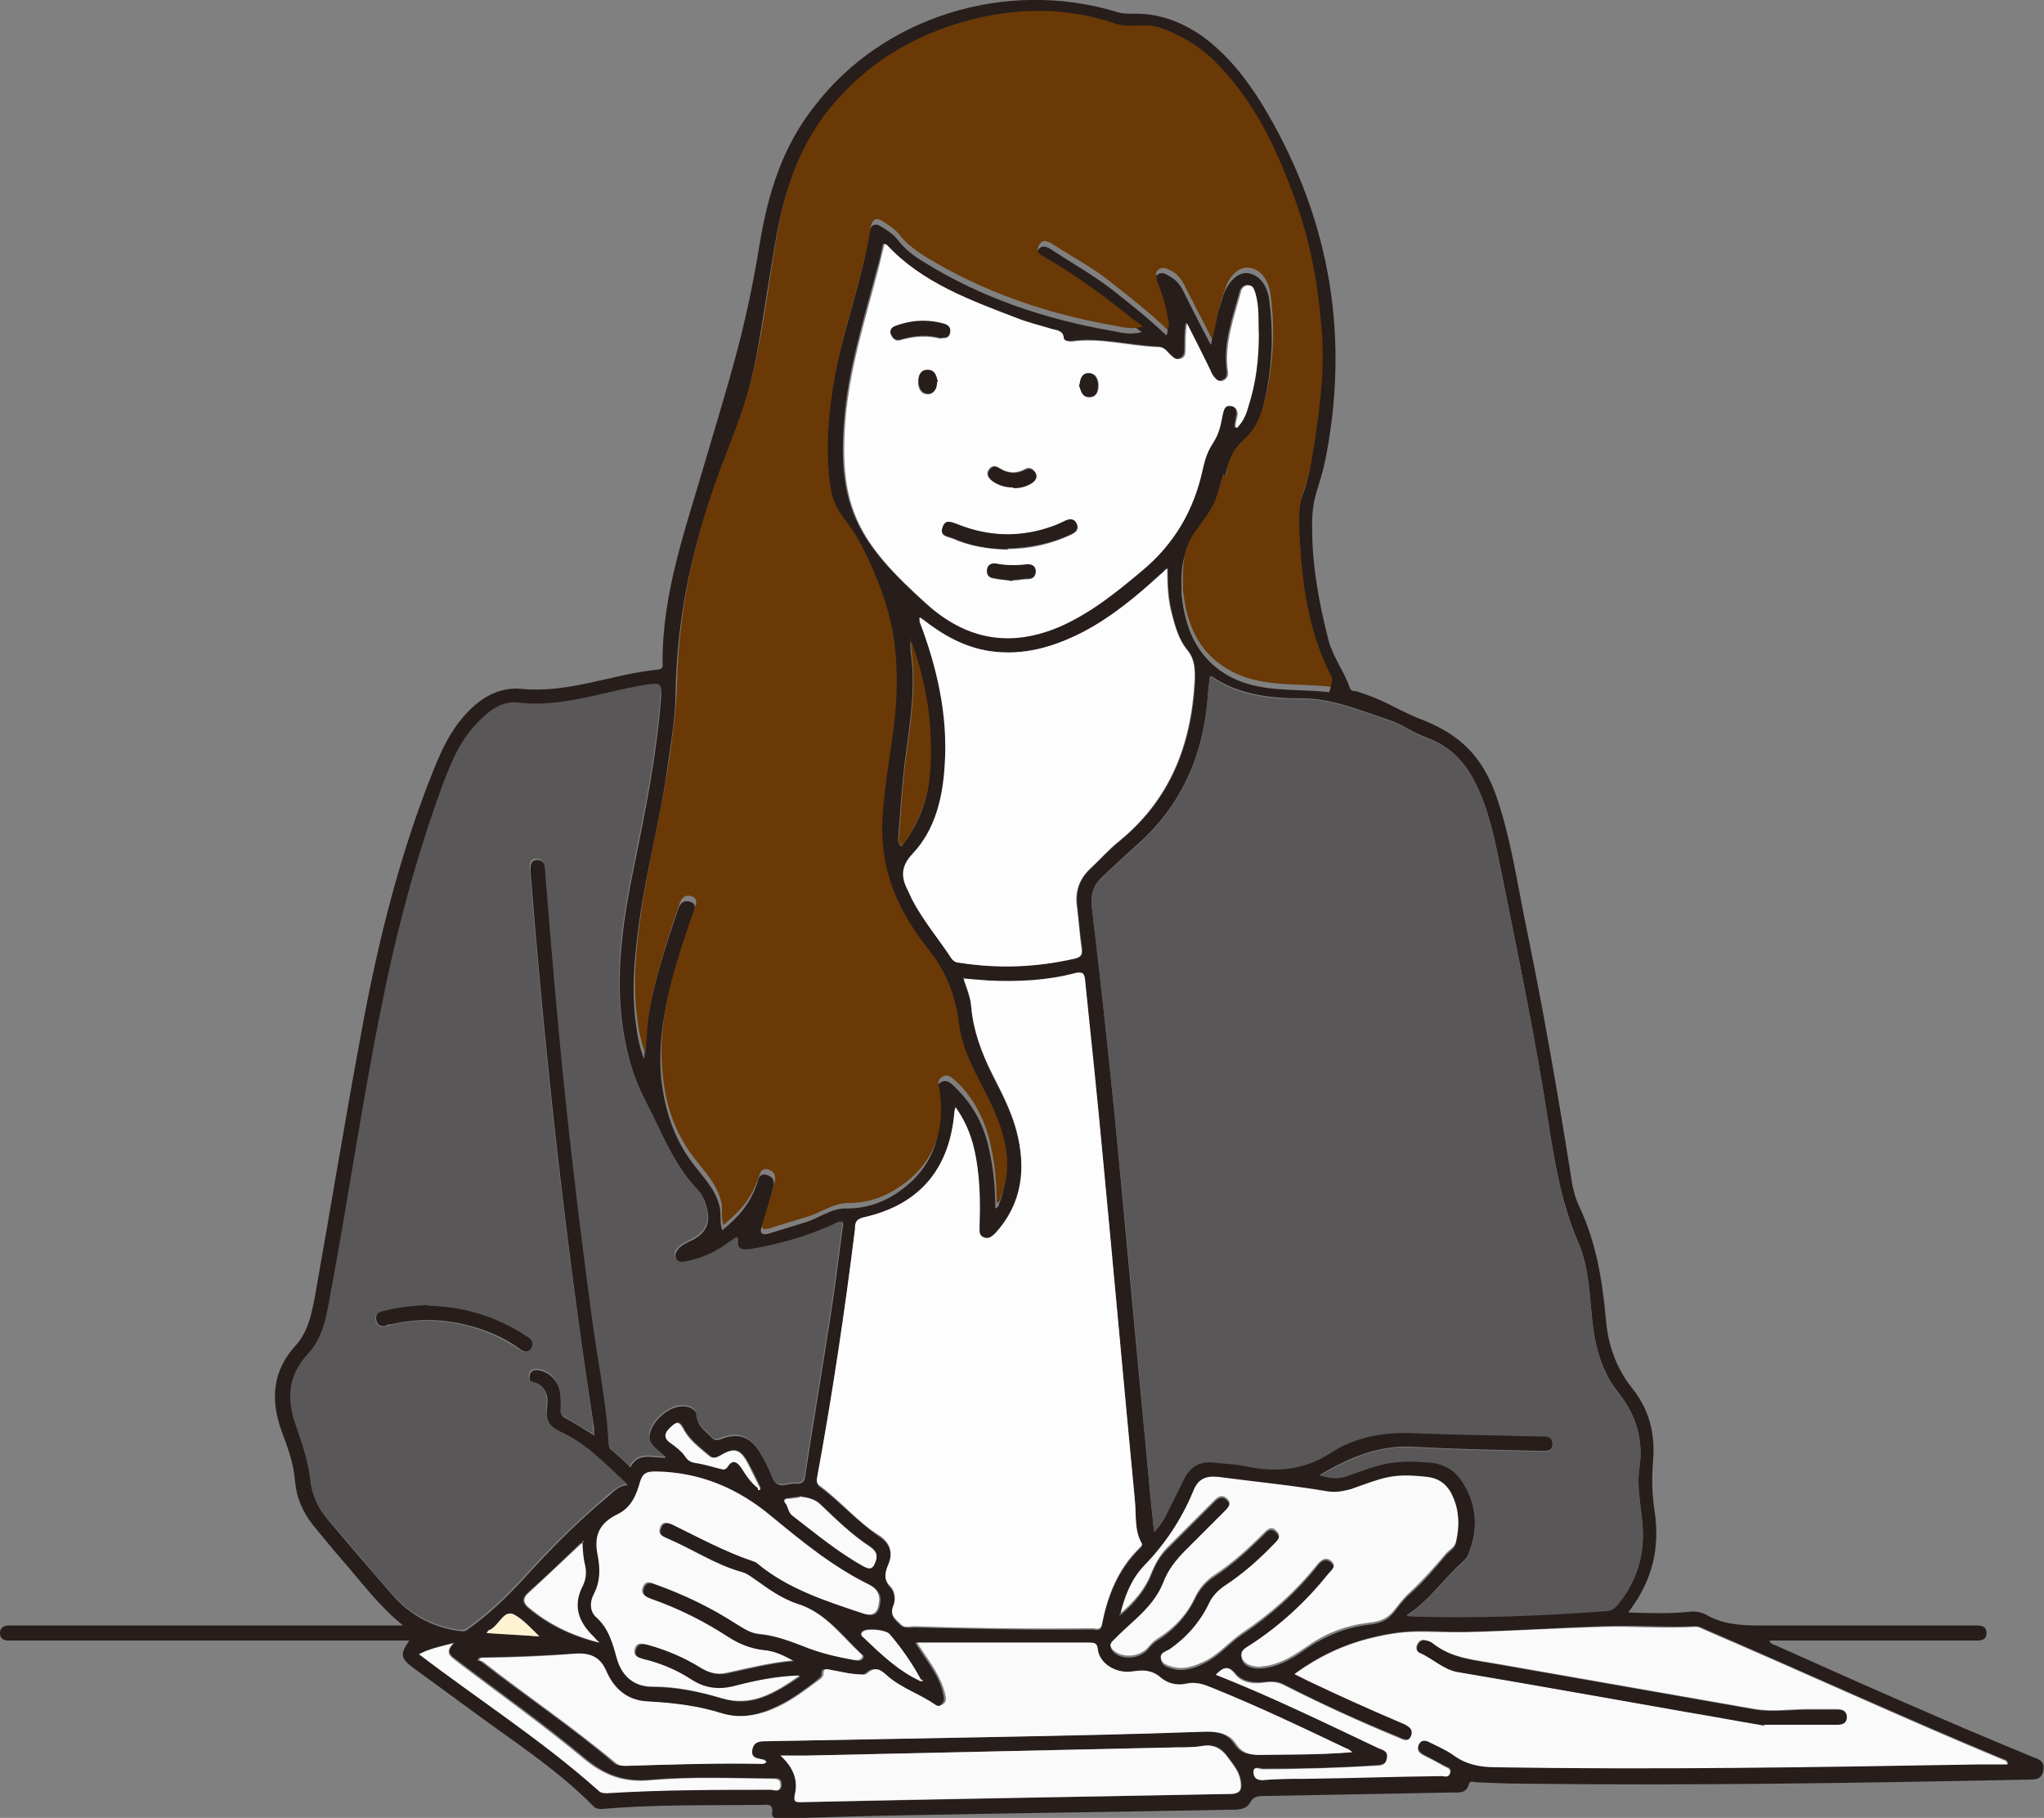 <?xml version="1.0" encoding="UTF-8"?>
<svg id="_レイヤー_2" data-name="レイヤー 2" xmlns="http://www.w3.org/2000/svg" viewBox="0 0 29.86 26.55">
  <rect x="0" y="0" width="29.86" height="26.55" fill="#808080" stroke="none"/>
  <defs>
    <style>
      .cls-1 {
        fill: #fdf3d3;
      }

      .cls-1, .cls-2, .cls-3, .cls-4, .cls-5, .cls-6 {
        stroke-width: 0px;
      }

      .cls-2 {
        fill: #fdfdfd;
      }

      .cls-3 {
        fill: #595757;
      }

      .cls-4 {
        fill: #fafafa;
      }

      .cls-5 {
        fill: #271d1b;
      }

      .cls-6 {
        fill: #6a3906;
      }
    </style>
  </defs>
  <g id="_レイヤー_1-2" data-name="レイヤー 1">
    <g>
      <path class="cls-5" d="M23.79,23.55c.32.01.6.02.88-.01.09-.01.17,0,.25.04.24.14.5.16.77.16,1.02,0,2.04,0,3.07,0,.04,0,.07,0,.11,0,.08,0,.15.01.15.11,0,.09-.06.11-.14.11-.04,0-.09,0-.13,0-.96,0-1.93,0-2.9,0,.01.05.06.06.09.07,1.25.56,2.51,1.12,3.78,1.64.09.03.15.07.13.19-.02.11-.09.13-.18.13-2.48.05-4.95.09-7.43.06-.22,0-.44-.01-.66-.02-.04,0-.1-.03-.12.02-.04.17-.18.12-.29.13-1.02.02-1.67.03-2.69.05-.09,0-.17,0-.22.1-.05.09-.15.1-.25.1-1.57.03-3.14.05-4.7.08-.63.01-1.26.03-1.89.05-.07,0-.15,0-.14-.08.02-.15-.08-.12-.15-.12-.78.01-1.55-.01-2.33.06-.04,0-.09,0-.12-.03-.56-.57-1.23-.99-1.86-1.46-.26-.19-.52-.38-.78-.57-.19-.14-.2-.2-.06-.4-.06,0-.12,0-.18,0-1.85,0-3.69,0-5.54,0-.04,0-.09,0-.13,0-.08,0-.13-.03-.13-.11,0-.08.06-.11.13-.11.03,0,.06,0,.1,0,1.82,0,3.64,0,5.46,0,.05,0,.1,0,.2,0-.35-.28-.59-.61-.86-.92-.16-.18-.31-.37-.46-.55-.15-.19-.24-.4-.26-.64-.02-.26-.11-.5-.2-.74-.16-.45-.13-.87.21-1.24.18-.2.23-.45.28-.71.23-1.29.44-2.58.68-3.87.24-1.31.56-2.6,1.06-3.84.11-.27.23-.53.42-.75.22-.26.5-.45.85-.42.69.07,1.32-.21,1.99-.28.06,0,.09-.03.08-.09-.01-1.01.33-1.95.61-2.91.37-1.26.6-1.94.81-3.23.12-.72.33-1.41.8-2C12.9.24,14.7-.31,16.3.17c.08.03.16.03.25.03.38-.01.72.12,1.03.34.35.26.62.6.85.97.96,1.58,1.29,3.28.95,5.11-.11.59-.23.58-.21,1.19.01.53.11,1.04.24,1.55.07.25.23.45.31.69.02.05.07.04.11.05.43.14.51.23.89.39.62.23.94.57,1.14,1.14.2.58.29,1.18.41,1.78.26,1.25.48,2.51.68,3.77.02.16.06.32.13.46.24.52.33,1.07.38,1.63.03.37.15.71.38,1,.25.31.34.66.31,1.05-.02.24-.02.49.02.74.08.53-.02,1.01-.37,1.47ZM13.44,24.55s.03.01.03,0c.01-.02,0-.02-.02-.02-.13-.24-.29-.46-.46-.67-.05-.06-.32-.09-.39-.04-.05.04-.01.06.01.09.25.24.5.48.82.63ZM11.08,21.74s.02.03.03.02c0,0,0-.02,0-.04-.06-.12-.11-.24-.18-.36-.11-.2-.2-.23-.4-.11-.06.04-.11.06-.17,0-.14-.12-.29-.23-.37-.39-.07-.13-.11-.09-.18-.03-.09.08-.12.15,0,.24.07.05.15.11.2.18.05.07.1.09.18.11.11.02.22.05.33.08.04.01.08.04.12-.03.07-.1.14-.07.2.02.08.11.14.22.25.3ZM13.47,9.04s-.03-.03-.03-.02c-.02.02,0,.03,0,.05.26.68.42,1.38.37,2.11-.03.47-.14.93-.47,1.29-.17.19-.17.34-.07.53.02.04.04.09.06.13.16.31.39.57.58.87.03.04.06.05.11.06.57.09,1.13.06,1.69-.06.08-.02.11-.05.1-.14-.03-.21-.05-.41-.07-.62-.03-.22.03-.4.19-.55.14-.13.27-.28.42-.4.75-.61,1.06-1.41,1.11-2.35,0-.18,0-.32-.12-.46-.11-.14-.17-.32-.21-.5-.06-.22-.07-.44-.07-.68-.05.05-.08.07-.1.09-.35.32-.71.62-1.13.84-.43.22-.87.35-1.36.28-.38-.05-.69-.24-.99-.47ZM17.69,9.88s-.02.01-.02.02c-.01.11-.02.21-.03.32-.07.83-.39,1.55-1.02,2.11-.18.16-.35.32-.52.48-.13.12-.17.26-.15.43.12,1,.23,2.01.33,3.01.17,1.77.33,3.55.5,5.32.02.26.05.52.08.8.11-.11.17-.22.22-.34.08-.15.15-.31.23-.46.08-.16.22-.25.41-.22.15.02.3.02.45.05.45.1.86.07,1.27-.19.34-.22.73-.31,1.15-.29.76.03,1.15.03,1.91.05.09,0,.19,0,.18.12,0,.12-.11.1-.18.1-.74-.02-1.11-.02-1.85-.06-.51-.03-.94.16-1.37.41.14.04.26.06.4.01.5-.18.66-.23,1.18-.2.21.01.38.1.5.28.22.34.24.7.09,1.07-.01.03-.04.07-.06.09-.29.25-.5.58-.84.8.05,0,.06.01.08.01.95.03,1.9-.02,2.85-.08.07,0,.12-.05.16-.1.29-.35.4-.76.35-1.21-.03-.26-.08-.52-.04-.78.06-.41-.05-.76-.3-1.08-.25-.31-.35-.68-.39-1.07-.04-.39-.05-.79-.21-1.15-.23-.54-.33-1.1-.42-1.67-.19-1.25-.45-2.49-.7-3.74-.09-.43-.17-.87-.37-1.27-.15-.31-.36-.54-.7-.67-.32-.12-.29-.17-.61-.28-.4-.13-.79-.3-1.22-.3-.47,0-.94-.05-1.34-.33ZM19.44,10.03s0-.05,0-.05c-.36-.69-.46-1.45-.48-2.21-.02-.53.09-.44.18-.96.11-.62.2-1.25.15-1.89-.05-.63-.15-1.25-.36-1.84-.28-.8-.63-1.56-1.26-2.16-.22-.21-.46-.35-.75-.44-.22-.07-.44.01-.66-.06-.62-.22-1.26-.23-1.89-.1-.89.18-1.65.61-2.25,1.32-.43.51-.65,1.12-.77,1.77-.11.6-.19,1.2-.3,1.79-.19.98-.44,1.34-.74,2.29-.27.85-.42,1.7-.44,2.59,0,.36-.06.71-.11,1.06-.1.78-.31,1.53-.42,2.31-.07.5-.12,1.01-.05,1.51.02.16.05.33.12.51.02-.21.02-.39.05-.57.09-.56.27-1.1.45-1.63.03-.08.08-.13.17-.1.1.03.07.1.05.17-.06.19-.13.37-.19.56-.19.61-.34,1.22-.28,1.86.05.43.17.83.43,1.19.15.21.35.39.42.66.03.12,0,.24.04.36.28-.23.41-.41.51-.68.02-.07.03-.16.14-.13.11.03.12.11.09.21-.05.18-.1.36-.16.54-.04.1,0,.13.09.11.17-.05.35-.11.52-.16.22-.06.4-.22.63-.21.27,0,.52-.08.74-.23.52-.35.69-.86.59-1.46-.01-.07-.01-.12.04-.15.06-.04.11-.02.16.02.28.25.46.56.54.92.07.29.1.59.1.9.05-.02.05-.05.06-.08.2-.51.05-.97-.17-1.43-.17-.36-.39-.71-.44-1.11-.05-.41-.19-.77-.45-1.09-.43-.54-.7-1.15-.67-1.85.02-.47.11-.94.17-1.41.06-.42.06-.84,0-1.26-.07-.47-.23-.91-.45-1.33-.27-.53-.46-.49-.5-1.08-.04-.57.02-1.14.14-1.7.14-.64.37-1.26.47-1.91.02-.11.07-.16.19-.08.08.05.16.1.23.19.1.13.23.23.38.32.84.52,1.76.83,2.73,1,.13.02.26.07.45.02-.07-.05-.11-.08-.15-.11-.41-.33-.83-.64-1.28-.9-.07-.04-.15-.08-.09-.18.05-.09.13-.06.19-.02.29.19.59.36.87.57.28.22.56.44.82.69.03-.07.02-.13,0-.18-.04-.19-.09-.37-.16-.55-.02-.05-.03-.11.02-.15.05-.05.11-.03.16,0,.1.05.17.12.22.22.13.26.26.52.41.8.05-.25.09-.47.17-.69,0-.02.01-.04.02-.06.08-.2.22-.32.35-.3.16.02.28.17.31.38.06.44.05.87-.03,1.31-.06.3-.12.62-.37.83-.16.13-.22.29-.24.48-.01.09-.04-.06-.06.04-.1.4-.14.46-.39.8-.18.25-.2.49-.19.77,0,.03,0,.05,0,.08.05.48.21.9.65,1.17.47.28,1,.2,1.51.26ZM8.68,20.95c0-.06,0-.11-.01-.15-.22-1.42-.4-2.84-.56-4.26-.14-1.27-.26-2.54-.36-3.82,0-.08,0-.15.09-.16.1,0,.12.06.13.15.06.75.12,1.49.19,2.24.13,1.43.31,2.85.49,4.27.08.63.22,1.26.25,1.9,0,.03.02.05.04.06.09.08.18.16.27.25.12-.23.32-.13.52-.14-.07-.06-.12-.11-.17-.15-.05-.05-.08-.1-.07-.17.02-.2.27-.43.48-.43.1,0,.2.04.21.14.01.16.13.22.22.32.04.04.07.04.13.02.25-.1.43-.04.57.19.07.11.13.23.18.36.08.21.23.08.35.1.13.01.13-.08.14-.16.12-.78.25-1.55.37-2.33.07-.44.12-.88.18-1.32-.07,0-.12.03-.16.05-.38.16-.77.28-1.18.35-.14.02-.22,0-.2-.18-.07.05-.12.09-.18.12-.18.12-.37.19-.57.24-.06.01-.12.01-.15-.05-.03-.07,0-.11.04-.16.05-.05.11-.08.18-.11.22-.11.29-.26.22-.5-.02-.08-.06-.17-.12-.23-.36-.38-.54-.86-.77-1.31-.2-.38-.3-.79-.35-1.21-.08-.74.03-1.47.18-2.2.17-.83.34-1.67.4-2.52,0-.13,0-.16-.15-.14-.64.09-1.26.35-1.93.27-.24-.03-.44.14-.61.31-.24.25-.37.56-.49.88-.4,1.06-.68,2.15-.9,3.26-.28,1.38-.48,2.78-.74,4.17-.06.31-.1.64-.33.89-.28.3-.32.63-.19,1.01.09.27.19.54.22.82.02.21.1.39.23.55.31.37.63.74.95,1.11.26.3.58.48.98.54.05,0,.09.02.13-.02.3-.21.56-.46.81-.73.39-.43.8-.85,1.25-1.22.08-.07.15-.15.28-.16-.31-.29-.59-.59-.97-.76-.16-.07-.23-.17-.21-.35.02-.16.02-.33-.2-.38-.05-.01-.06-.07-.05-.12.02-.06.06-.07.11-.07.15.02.25.11.31.24.05.1.04.21.04.32,0,.04-.02.09.04.13.15.08.29.17.45.27ZM14.07,14.29c.05.15.11.29.12.44.03.34.15.65.3.96.14.27.28.54.36.84.15.55.09,1.06-.31,1.5-.04.05-.09.09-.17.06-.07-.03-.06-.09-.06-.15,0-.29,0-.58-.03-.87-.04-.31-.12-.6-.32-.88,0,.05-.01.08-.02.1-.08.82-.52,1.34-1.33,1.51-.11.02-.11.09-.12.17-.15,1.21-.33,2.42-.55,3.61,0,.05-.02.1.04.14.3.22.55.51.86.72.16.1.21.25.14.42-.05.12-.08.22.03.33.06.07.07.19.04.28-.06.14.04.2.11.27.06.05.13.03.2.03.87.02,1.73.04,2.6.03.05,0,.12.04.14-.07.08-.41.23-.79.53-1.09.02-.02.06-.05.05-.08-.11-.2-.08-.41-.1-.62-.16-1.68-.31-3.36-.47-5.03-.08-.86-.18-1.72-.26-2.59-.01-.1-.04-.12-.14-.09-.42.1-.84.13-1.27.11-.12,0-.24-.02-.37-.03ZM18.05,6.24c.1-.1.14-.21.17-.32.11-.34.15-.69.15-1.04,0-.2.01-.41-.05-.61-.01-.05-.03-.1-.09-.11-.06,0-.1.04-.12.09-.1.38-.25.76-.19,1.17,0,.05,0,.1-.05.12-.05.03-.09.02-.13-.02-.04-.04-.06-.08-.08-.13-.11-.23-.22-.45-.34-.68-.02.14-.02.26-.02.39,0,.06-.01.11-.07.13-.06.03-.1,0-.14-.05-.05-.05-.09-.12-.18-.12-.43-.02-.84-.14-1.27-.08-.05,0-.11,0-.12-.06-.01-.11-.09-.1-.16-.12-.16-.05-.33-.09-.49-.15-.7-.27-1.41-.52-1.94-1.09,0,0-.02,0-.03,0-.03.13-.05.25-.09.37-.19.73-.42,1.45-.48,2.21-.1,1.27.21,1.79,1.2,2.68.58.52,1.23.63,1.94.32.45-.19.82-.49,1.19-.81.46-.4.76-.88.89-1.48.1-.46.2-.32.29-.79.01-.07.02-.15.12-.14.1.02.12.09.09.18,0,.03-.01.07-.02.13ZM17.77,24.45c.81.33,1.59.71,2.37,1.07.06.03.15.05.13.15-.02.1-.09.1-.17.11-.55.04-1.1.05-1.65.05-.04,0-.13-.05-.13.05,0,.08.05.12.14.11.19-.01.38-.01.58-.02.8-.01,1.23-.03,2.03-.04.04,0,.1.03.12-.04.02-.07-.04-.08-.08-.1-.1-.05-.2-.11-.3-.16-.06-.03-.11-.07-.08-.15.04-.08.1-.08.17-.04.12.06.25.11.35.19.18.14.38.17.6.17,2.34.04,4.69,0,7.03-.04.15,0,.31,0,.46,0-.01-.04-.03-.06-.05-.06-1.47-.61-2.93-1.28-4.39-1.91-.04-.02-.08-.04-.12-.04-.45.02-.9-.02-1.35,0-.67.02-1.34.07-2,.08-.58.01-.79-.06-1.37.08-.42.1-.79.27-1.14.53.07.04.13.07.2.1.46.22.93.43,1.4.63.08.03.15.08.1.18-.04.09-.11.05-.18.02-.56-.23-1.12-.48-1.66-.76-.09-.05-.17-.06-.27-.05-.17.02-.35.01-.46-.12-.1-.12-.17-.09-.27,0ZM7,24.21s-.02.03-.03.04c.02,0,.04.01.06.02.64.5,1.32.95,1.94,1.48.05.04.11.04.16.04.65-.02,1.29-.05,1.94-.03.03,0,.07.02.1-.03-.02-.01-.03-.02-.04-.03-.07-.03-.19-.02-.17-.14.02-.13.12-.13.22-.13,1.08-.02,2.16-.04,3.24-.06,1.06-.02,2.12-.05,3.18-.08.19,0,.33.03.43.18.09.14.21.16.36.16.43,0,.87,0,1.34-.04-.05-.03-.06-.04-.08-.05-.65-.3-1.3-.62-1.97-.89-.12-.05-.23-.1-.37-.06-.13.03-.27,0-.37-.08-.13-.11-.25-.12-.41-.1-.25.04-.48-.11-.52-.31-.02-.1-.06-.11-.14-.11-.44,0-.88,0-1.32,0-.39,0-.78,0-1.18,0,.02.03.03.06.05.08.14.22.31.42.36.68.01.05.02.09-.02.13-.03.04-.08.05-.12.02-.22-.15-.49-.24-.7-.42-.09-.08-.18-.16-.3-.04-.03.03-.11.02-.17.01-.12-.01-.23-.04-.35-.06-.06-.01-.12-.04-.12.06,0,.04-.04.06-.07.09-.18.14-.37.28-.58.38-.27.13-.55.19-.84.1-.35-.11-.7-.15-1.06-.17-.3-.01-.5-.17-.62-.44-.08-.19-.22-.27-.43-.26-.48.03-.95.05-1.43.06ZM16.36,23.6c.22-.19.37-.37.46-.6.05-.14.12-.26.23-.37.23-.23.46-.46.69-.69.05-.05.11-.1.18-.03.08.07.03.13-.03.19-.19.19-.38.38-.57.57-.14.14-.26.29-.33.48-.08.2-.22.37-.38.51-.11.1-.23.21-.34.32-.07.07-.04.12.02.17.14.1.37.07.48-.06.04-.05.09-.1.14-.13.24-.15.43-.36.55-.61.06-.13.16-.24.28-.32.26-.17.49-.38.71-.6.06-.06.11-.13.2-.04.07.08.01.14-.04.19-.22.23-.46.44-.72.61-.1.07-.18.15-.23.26-.13.27-.33.5-.58.67-.05.03-.14.05-.12.13.02.08.09.1.16.12.16.05.32,0,.46-.07.22-.1.37-.29.56-.42.42-.28.79-.61,1.1-1,.05-.07.12-.13.2-.06.1.08,0,.14-.04.2-.32.41-.7.75-1.13,1.03-.06.04-.16.08-.13.18.03.1.12.13.22.14.05,0,.1,0,.14-.01.23-.04.42-.16.6-.29.27-.18.56-.3.89-.34.38-.04.34-.21.62-.46.19-.17.35-.36.51-.55.05-.06.13-.1.15-.18.05-.22.05-.44-.04-.64-.07-.17-.2-.28-.38-.3-.51-.06-.64,0-1.12.18-.12.04-.22.05-.34.03-.53-.09-1.06-.15-1.59-.21-.19-.02-.3.03-.37.21-.16.41-.41.77-.72,1.09-.18.19-.28.43-.35.73ZM11.58,24.25c-.13-.07-.25-.13-.4-.14-.19-.02-.36-.08-.52-.19-.36-.23-.73-.42-1.13-.56-.08-.03-.16-.06-.12-.17.04-.1.12-.06.19-.04.41.15.81.34,1.18.58.1.06.2.13.32.14.23.02.44.1.65.18.24.09.49.15.74.2.04,0,.09.02.12-.03.02-.03,0-.05-.03-.07-.28-.27-.52-.6-.92-.72-.21-.07-.4-.2-.58-.33-.07-.05-.14-.11-.22-.13-.39-.11-.73-.35-1.11-.5-.07-.03-.13-.06-.09-.15.03-.09.1-.08.17-.05.39.19.78.4,1.19.54.02,0,.05.03.07.04.45.36.99.54,1.53.72.15.05.22,0,.24-.16.02-.13-.05-.21-.15-.26-.53-.26-.98-.63-1.43-1-.49-.41-1.04-.64-1.68-.65-.13,0-.19.02-.23.15-.06.19-.13.37-.32.47-.27.14-.36.31-.3.6.04.2.04.39-.06.58-.06.11-.06.24.04.33.18.16.24.38.3.6.07.25.23.41.51.41.35,0,.69.07,1.02.17.43.13.77-.08,1.14-.33-.36,0-.67.08-.98.16-.22.05-.41.02-.6-.1-.22-.14-.45-.24-.7-.3-.07-.02-.16-.04-.13-.14.03-.11.11-.09.19-.07.28.07.54.18.78.34.11.07.23.1.37.07.32-.07.64-.15.97-.18ZM11.41,25.64c.19.19.25.37.21.57-.03.11,0,.11.1.11,2.09-.04,4.17-.08,6.26-.12.15,0,.17-.07.15-.19-.02-.14-.11-.24-.19-.35-.09-.13-.2-.19-.37-.16-.12.02-.25.02-.37.02-1.81.04-3.61.08-5.42.12-.1,0-.21,0-.36,0ZM6.14,24.15c.88.67,1.8,1.26,2.62,1.99.04.03.08.05.13.04.8-.05,1.59-.05,2.39-.05.05,0,.14.05.14-.07,0-.1-.07-.09-.13-.09-.59,0-1.18-.03-1.76.02-.39.04-.68-.06-.98-.31-.61-.51-1.25-.96-1.88-1.44-.08-.06-.17-.11-.03-.25-.19.05-.34.08-.48.15ZM13.3,9.33c0,.08,0,.12,0,.16.09.57-.02,1.13-.09,1.7-.04.35-.06.7-.09,1.05,0,.03,0,.08.05.12.25-.32.39-.68.41-1.08.05-.65-.04-1.28-.29-1.94ZM8.51,22.51c-.26.25-.53.51-.8.75-.1.09-.07.16,0,.22.29.25.63.41,1.03.51-.04-.05-.06-.07-.08-.08-.23-.22-.31-.46-.16-.76.05-.09.05-.18.03-.28-.03-.12-.05-.25-.04-.36ZM11.68,21.86c-.06,0-.11.01-.17.02-.04,0-.07.02-.04.06.05.06.04.14.11.19.34.26.67.53,1.04.74.11.06.14.02.17-.07.04-.09,0-.16-.07-.21-.27-.17-.5-.4-.73-.62-.09-.09-.2-.1-.31-.12ZM7.11,23.85c.27.02.52.03.77.05-.13-.12-.24-.25-.37-.32-.16-.08-.23.18-.37.23,0,0-.01.02-.03.04Z"/>
      <path class="cls-3" d="M17.69,9.88c.4.29.86.33,1.34.33.43,0,.82.17,1.22.3.33.11.29.16.61.28.34.12.55.36.7.67.2.4.28.84.37,1.27.25,1.24.51,2.48.7,3.74.09.57.19,1.14.42,1.67.16.36.17.76.21,1.15.04.39.14.76.39,1.07.25.32.36.67.3,1.08-.04.26.02.52.04.78.04.45-.06.86-.35,1.21-.04.05-.08.09-.16.1-.95.07-1.9.11-2.85.08-.01,0-.03,0-.08-.01.34-.23.55-.55.84-.8.03-.02.05-.06.06-.09.15-.37.13-.73-.09-1.07-.12-.18-.29-.27-.5-.28-.53-.04-.68.02-1.18.2-.14.05-.26.03-.4-.01.44-.25.86-.44,1.37-.41.74.04,1.11.04,1.85.06.08,0,.18.02.18-.1,0-.13-.09-.12-.18-.12-.76-.02-1.16-.02-1.91-.05-.42-.01-.81.07-1.15.29-.4.26-.82.29-1.27.19-.15-.03-.3-.03-.45-.05-.19-.02-.32.06-.41.22-.08.15-.15.31-.23.46-.06.11-.11.23-.22.34-.03-.28-.05-.54-.08-.8-.16-1.77-.32-3.55-.5-5.32-.1-1.01-.21-2.01-.33-3.01-.02-.18.02-.32.15-.43.17-.16.34-.32.52-.48.63-.56.95-1.28,1.02-2.11,0-.11.02-.21.03-.32,0,0,0,0,.02-.02Z"/>
      <path class="cls-6" d="M19.44,10.03c-.51-.06-1.04.02-1.51-.26-.44-.26-.6-.68-.65-1.17,0-.03,0-.05,0-.08,0-.27,0-.52.19-.77.25-.34.29-.4.39-.8.02-.09.05.06.06-.04.02-.19.09-.34.24-.48.25-.21.31-.53.37-.83.08-.43.09-.87.03-1.31-.03-.21-.15-.36-.31-.38-.14-.02-.28.1-.35.3,0,.02-.01.04-.02.06-.08.21-.11.44-.17.69-.14-.28-.28-.54-.41-.8-.05-.1-.12-.18-.22-.22-.06-.03-.11-.04-.16,0-.05.04-.03.1-.02.15.07.18.13.36.16.55.01.06.03.11,0,.18-.26-.25-.54-.47-.82-.69-.27-.22-.58-.38-.87-.57-.07-.04-.14-.07-.19.02-.06.1.01.14.09.18.45.26.87.57,1.28.9.04.03.08.06.15.11-.19.05-.32,0-.45-.02-.97-.17-1.89-.49-2.73-1-.14-.09-.28-.19-.38-.32-.06-.08-.14-.13-.23-.19-.12-.08-.17-.03-.19.08-.1.65-.33,1.27-.47,1.91-.12.56-.19,1.13-.14,1.7.05.6.23.55.5,1.08.21.42.38.86.45,1.33.06.42.05.84,0,1.26-.06.47-.15.94-.17,1.41-.03.71.24,1.31.67,1.85.26.32.4.68.45,1.09.05.4.26.75.44,1.11.22.46.37.92.17,1.43-.01.03-.01.06-.06.08,0-.31-.03-.6-.1-.9-.09-.36-.26-.68-.54-.92-.05-.04-.1-.06-.16-.02-.06.04-.06.09-.04.15.1.6-.06,1.11-.59,1.46-.22.15-.47.23-.74.23-.23,0-.42.16-.63.21-.17.05-.35.11-.52.16-.1.03-.13,0-.09-.11.06-.18.11-.36.16-.54.03-.09.02-.18-.09-.21-.11-.03-.12.07-.14.13-.1.27-.23.45-.51.68-.05-.12,0-.24-.04-.36-.07-.27-.27-.45-.42-.66-.26-.35-.39-.75-.43-1.19-.07-.65.09-1.26.28-1.86.06-.19.12-.37.19-.56.02-.07.05-.14-.05-.17-.09-.03-.14.02-.17.1-.18.53-.36,1.07-.45,1.63-.03.18-.03.36-.05.57-.07-.18-.1-.35-.12-.51-.07-.51-.02-1.01.05-1.51.11-.78.31-1.53.42-2.31.05-.35.1-.71.11-1.06.02-.88.17-1.74.44-2.59.3-.95.55-1.31.74-2.29.12-.59.19-1.2.3-1.79.12-.65.34-1.25.77-1.77.59-.71,1.35-1.13,2.25-1.32.63-.13,1.27-.11,1.89.1.22.08.44-.01.66.06.28.1.53.24.75.44.63.6.98,1.36,1.26,2.16.21.6.31,1.21.36,1.84.05.64-.05,1.26-.15,1.89-.09.52-.19.43-.18.96.03.77.12,1.52.48,2.21,0,0,0,.02,0,.05Z"/>
      <path class="cls-3" d="M8.68,20.95c-.16-.1-.3-.18-.45-.27-.06-.03-.04-.08-.04-.13,0-.11,0-.22-.04-.32-.06-.14-.16-.23-.31-.24-.05,0-.1.01-.11.07-.02.05,0,.11.05.12.22.05.21.22.2.38-.02.18.05.27.21.35.38.17.65.47.97.76-.13.02-.2.1-.28.16-.45.38-.86.79-1.25,1.22-.25.27-.51.52-.81.73-.05.03-.09.02-.13.02-.39-.06-.72-.24-.98-.54-.32-.37-.63-.74-.95-1.11-.13-.16-.21-.34-.23-.55-.03-.28-.13-.55-.22-.82-.13-.38-.09-.71.19-1.01.23-.25.27-.57.33-.89.26-1.39.46-2.79.74-4.17.22-1.11.51-2.2.9-3.26.12-.32.25-.63.49-.88.17-.18.36-.34.61-.31.67.08,1.29-.18,1.93-.27.16-.02.16.02.15.14-.06.85-.23,1.68-.4,2.52-.15.72-.26,1.45-.18,2.2.05.42.15.83.35,1.21.24.45.41.94.77,1.31.06.06.09.14.12.23.07.24,0,.39-.22.5-.06.03-.13.06-.18.11-.04.04-.08.09-.04.16.03.07.09.06.15.05.21-.04.4-.12.57-.24.06-.04.11-.08.18-.12-.02.18.06.2.2.18.41-.07.8-.18,1.18-.35.05-.02.09-.06.16-.05-.06.44-.11.88-.18,1.32-.12.78-.25,1.55-.37,2.33-.01.09-.02.18-.14.16-.12-.01-.27.11-.35-.1-.05-.12-.11-.24-.18-.36-.14-.23-.32-.29-.57-.19-.05.02-.09.03-.13-.02-.08-.1-.21-.16-.22-.32,0-.1-.1-.14-.21-.14-.2,0-.46.23-.48.43,0,.07.03.12.07.17.05.05.1.09.17.15-.2.01-.4-.09-.52.14-.1-.09-.18-.17-.27-.25-.02-.02-.04-.03-.04-.06-.03-.64-.17-1.27-.25-1.9-.19-1.42-.36-2.84-.49-4.27-.07-.75-.13-1.49-.19-2.24,0-.08-.03-.15-.13-.15-.09,0-.1.08-.09.16.1,1.27.22,2.55.36,3.82.16,1.42.35,2.85.56,4.26,0,.05,0,.09.01.15ZM6.25,19.07c-.23,0-.45.03-.67.09-.08.02-.11.06-.09.14.02.07.07.09.14.07.03,0,.05-.01.08-.02.39-.09.78-.08,1.17.03.25.07.48.18.69.32.06.04.13.08.18,0,.05-.07,0-.13-.06-.17-.03-.02-.05-.04-.08-.05-.42-.26-.88-.39-1.37-.4Z"/>
      <path class="cls-2" d="M14.07,14.29c.13.01.25.02.37.03.43.02.86,0,1.27-.11.1-.02.13,0,.14.09.09.86.18,1.72.26,2.59.16,1.68.31,3.36.47,5.03.02.21-.01.43.1.62.02.03-.03.05-.05.08-.3.3-.45.68-.53,1.09-.02.11-.09.07-.14.07-.87.01-1.73,0-2.6-.03-.07,0-.15.03-.2-.03-.07-.07-.17-.13-.11-.27.04-.09.03-.21-.04-.28-.11-.11-.08-.21-.03-.33.07-.17.02-.32-.14-.42-.32-.2-.56-.5-.86-.72-.06-.04-.05-.08-.04-.14.22-1.2.4-2.4.55-3.61,0-.07,0-.14.12-.17.81-.18,1.25-.69,1.33-1.51,0-.02,0-.05.02-.1.2.28.28.57.32.88.04.29.04.58.03.87,0,.06-.01.12.06.15.07.03.12-.01.17-.06.4-.44.45-.95.31-1.5-.08-.3-.22-.56-.36-.84-.15-.3-.27-.62-.3-.96-.01-.15-.07-.29-.12-.44Z"/>
      <path class="cls-2" d="M18.05,6.24c0-.06.01-.1.02-.13.03-.09,0-.17-.09-.18-.1-.01-.1.07-.12.14-.08.47-.19.33-.29.79-.13.6-.42,1.09-.89,1.48-.37.31-.74.61-1.19.81-.72.31-1.36.2-1.94-.32-.98-.88-1.3-1.4-1.2-2.68.06-.76.29-1.48.48-2.21.03-.12.06-.25.09-.37.01,0,.03,0,.03,0,.53.57,1.24.82,1.94,1.09.16.06.33.1.49.15.07.02.15.02.16.12,0,.05.07.06.12.06.43-.06.85.07,1.27.08.09,0,.12.07.18.12.04.04.08.07.14.05.06-.02.07-.07.07-.13,0-.13,0-.25.02-.39.11.22.23.45.34.68.02.05.04.09.08.13.04.04.08.05.13.02.04-.03.06-.07.05-.12-.06-.41.09-.79.19-1.17.01-.05.05-.1.12-.09.06,0,.07.06.09.11.06.2.04.4.05.61,0,.35-.04.7-.15,1.04-.03.11-.07.22-.17.32ZM14.72,8.02c.32,0,.63-.07.93-.21.06-.03.12-.07.08-.15-.03-.07-.09-.08-.16-.05-.07.03-.14.06-.21.09-.46.15-.91.14-1.36-.03-.09-.03-.18-.09-.23.04-.04.13.08.13.15.16.25.11.52.15.8.16ZM13.75,4.94c.07,0,.12,0,.13-.08.01-.06-.02-.11-.08-.12-.24-.07-.49-.06-.72.03-.05.02-.09.07-.06.13.02.05.07.09.13.07.2-.06.4-.07.6-.02ZM14.8,7.12c.09,0,.18-.02.26-.07.06-.03.09-.08.06-.15-.03-.06-.08-.09-.15-.05-.13.07-.25.06-.38-.02-.06-.04-.11-.03-.15.03-.04.06,0,.11.04.15.09.07.2.1.31.1ZM14.79,8.48c.08,0,.15-.02.23-.02.07,0,.11-.04.11-.11,0-.07-.05-.1-.12-.1-.15.01-.31.02-.46-.01-.06-.01-.12.01-.13.09,0,.07.03.11.09.12.09.02.19.02.28.04ZM15.77,5.62c.02.08.04.18.15.18.1,0,.13-.08.13-.17,0-.09-.04-.18-.14-.18-.1,0-.12.09-.13.17ZM13.69,5.58c-.01-.09-.04-.17-.15-.17-.1,0-.13.08-.13.17,0,.09.04.18.14.18.1,0,.12-.09.13-.17Z"/>
      <path class="cls-4" d="M17.77,24.45c.1-.1.17-.13.27,0,.11.14.29.15.46.12.1-.01.18,0,.27.05.54.27,1.1.53,1.66.76.06.03.14.07.18-.02.04-.1-.02-.14-.1-.18-.47-.2-.94-.41-1.4-.63-.06-.03-.12-.06-.2-.1.35-.25.72-.43,1.14-.53.58-.14.8-.07,1.37-.08.67-.02,1.34-.06,2-.08.45-.01.9.03,1.35,0,.04,0,.08.02.12.04,1.47.63,2.92,1.3,4.39,1.91.02,0,.03.02.05.06-.15,0-.31,0-.46,0-2.34.04-4.69.08-7.03.04-.22,0-.42-.04-.6-.17-.11-.08-.23-.13-.35-.19-.07-.04-.14-.04-.17.04-.03.08.02.12.08.15.1.05.2.1.3.16.04.02.1.03.08.1-.02.07-.08.04-.12.04-.8.01-1.23.03-2.03.04-.19,0-.39,0-.58.02-.09,0-.13-.03-.14-.11,0-.11.08-.05.13-.05.55,0,1.1-.02,1.65-.05.08,0,.15,0,.17-.11.02-.11-.06-.12-.13-.15-.78-.37-1.56-.75-2.37-1.07ZM25.76,25.2s0-.01,0-.02c.12,0,.23,0,.35,0,.24,0,.48,0,.72,0,.08,0,.14-.02.14-.11,0-.09-.06-.11-.14-.11-.14,0-.28,0-.42,0-.26,0-.51.04-.77,0-1.25-.22-2.5-.44-3.76-.66-.33-.06-.67-.08-.95-.3-.03-.02-.08-.04-.12-.05-.05-.01-.09.02-.11.07-.02.04-.01.1.03.11.19.08.34.24.55.28,1.13.2,2.25.4,3.38.59.36.06.73.13,1.09.19Z"/>
      <path class="cls-2" d="M13.47,9.04c.29.23.61.41.99.47.49.07.93-.06,1.36-.28.42-.22.78-.52,1.13-.84.03-.02.05-.05.1-.09,0,.25.01.47.07.68.05.18.1.36.21.5.12.14.13.29.12.46-.05.94-.36,1.74-1.11,2.35-.15.12-.28.27-.42.4-.16.15-.22.34-.19.55.03.21.04.42.07.62.01.09-.02.12-.1.14-.56.13-1.12.15-1.69.06-.04,0-.08-.02-.11-.06-.19-.29-.42-.56-.58-.87-.02-.04-.04-.09-.06-.13-.1-.19-.1-.35.07-.53.33-.35.44-.81.47-1.29.05-.73-.11-1.43-.37-2.11.01,0,.02-.02.03-.03Z"/>
      <path class="cls-4" d="M7,24.21c.48,0,.95-.02,1.43-.06.22-.01.35.07.43.26.12.27.32.43.62.44.36.02.71.06,1.06.17.29.09.57.03.84-.1.21-.1.39-.24.58-.38.03-.02.07-.05.07-.09,0-.1.06-.07.12-.06.12.02.23.05.35.06.06,0,.14.02.17-.01.13-.12.21-.04.3.04.21.18.47.26.7.42.04.03.08.01.12-.02.04-.04.03-.08.02-.13-.06-.26-.22-.47-.36-.68-.02-.02-.03-.05-.05-.08.4,0,.79,0,1.18,0,.44,0,.88,0,1.32,0,.09,0,.13,0,.14.11.03.2.27.35.52.31.16-.03.29-.01.41.1.1.08.24.11.37.08.14-.03.25.01.37.06.67.27,1.32.58,1.97.89.02,0,.03.02.08.05-.47.04-.9.03-1.34.04-.15,0-.27-.02-.36-.16-.1-.15-.25-.18-.43-.18-1.06.04-2.12.06-3.18.08-1.08.02-2.16.04-3.24.06-.1,0-.2,0-.22.13-.02.13.1.12.17.14.01,0,.02.02.04.03-.03.04-.07.03-.1.03-.65-.01-1.29.01-1.94.03-.06,0-.11,0-.16-.04-.62-.52-1.3-.98-1.94-1.48-.02-.01-.04-.02-.06-.02,0-.01.02-.03.03-.04Z"/>
      <path class="cls-4" d="M16.36,23.6c.07-.3.17-.54.35-.73.31-.32.55-.68.72-1.09.07-.18.18-.23.37-.21.53.07,1.06.12,1.59.21.12.02.22,0,.34-.03.48-.17.61-.24,1.12-.18.19.02.31.13.38.3.09.21.09.42.04.64-.02.09-.1.12-.15.18-.16.19-.33.38-.51.55-.28.25-.24.42-.62.46-.33.04-.62.15-.89.34-.19.13-.37.25-.6.29-.05,0-.1.02-.14.01-.09-.01-.19-.04-.22-.14-.03-.1.07-.14.13-.18.43-.28.81-.63,1.13-1.03.05-.06.14-.12.04-.2-.08-.06-.15,0-.2.06-.31.39-.68.72-1.1,1-.19.13-.34.32-.56.42-.15.07-.3.12-.46.07-.07-.02-.14-.04-.16-.12-.02-.08.07-.1.12-.13.25-.17.45-.4.58-.67.05-.11.13-.19.23-.26.26-.17.5-.38.72-.61.05-.05.12-.11.04-.19-.08-.09-.14-.02-.2.04-.22.22-.45.43-.71.6-.12.08-.22.19-.28.32-.12.26-.31.46-.55.61-.05.03-.1.08-.14.13-.11.13-.34.16-.48.06-.07-.05-.1-.1-.02-.17.11-.11.22-.21.34-.32.16-.15.3-.31.38-.51.07-.19.19-.34.33-.48.19-.19.38-.38.57-.57.06-.06.11-.12.03-.19-.07-.06-.13-.02-.18.03-.23.23-.46.46-.69.69-.1.1-.17.23-.23.37-.09.23-.24.41-.46.6Z"/>
      <path class="cls-4" d="M11.58,24.25c-.33.03-.65.11-.97.18-.13.03-.25,0-.37-.07-.24-.15-.5-.26-.78-.34-.08-.02-.17-.04-.19.07-.02.1.06.12.13.14.25.06.49.16.7.3.19.12.38.15.6.1.31-.08.62-.15.98-.16-.37.26-.71.46-1.14.33-.34-.1-.67-.17-1.02-.17-.27,0-.44-.16-.51-.41-.06-.22-.12-.44-.3-.6-.09-.08-.1-.21-.04-.33.1-.19.1-.37.06-.58-.06-.29.03-.47.3-.6.2-.1.27-.29.32-.47.04-.13.1-.15.23-.15.64.01,1.19.24,1.68.65.45.37.9.74,1.43,1,.1.05.17.13.15.26-.02.16-.09.21-.24.16-.54-.18-1.08-.35-1.53-.72-.02-.02-.04-.03-.07-.04-.42-.14-.8-.35-1.19-.54-.07-.03-.14-.04-.17.05-.03.09.02.12.09.15.37.16.71.39,1.11.5.08.02.15.09.22.13.18.13.37.26.58.33.4.12.63.45.92.72.02.02.05.04.03.07-.03.04-.07.04-.12.03-.25-.04-.5-.1-.74-.2-.21-.08-.42-.16-.65-.18-.12-.01-.22-.08-.32-.14-.37-.24-.76-.43-1.18-.58-.07-.03-.15-.07-.19.04-.04.1.04.14.12.17.4.14.78.33,1.13.56.16.1.33.17.52.19.14.01.27.07.4.14Z"/>
      <path class="cls-4" d="M11.41,25.64c.16,0,.26,0,.36,0,1.81-.04,3.61-.08,5.42-.12.12,0,.25,0,.37-.02.17-.03.28.04.37.16.08.11.17.21.19.35.02.12,0,.19-.15.19-2.09.04-4.17.07-6.26.12-.09,0-.12,0-.1-.11.05-.2-.01-.39-.21-.57Z"/>
      <path class="cls-4" d="M6.14,24.15c.14-.07.29-.1.48-.15-.13.14-.04.19.03.25.63.48,1.28.94,1.88,1.44.3.25.6.35.98.31.59-.05,1.18-.03,1.76-.02.07,0,.13,0,.13.09,0,.12-.09.07-.14.07-.8,0-1.59,0-2.39.05-.05,0-.09,0-.13-.04-.82-.73-1.74-1.32-2.62-1.99Z"/>
      <path class="cls-6" d="M13.3,9.33c.25.66.33,1.29.29,1.94-.03.39-.17.75-.41,1.08-.05-.03-.06-.08-.05-.12.03-.35.05-.7.09-1.05.07-.56.18-1.12.09-1.7,0-.04,0-.07,0-.16Z"/>
      <path class="cls-4" d="M8.51,22.51c0,.11.01.24.04.36.02.1.01.19-.03.28-.16.3-.07.54.16.76.02.02.03.04.08.08-.4-.1-.74-.27-1.03-.51-.08-.06-.1-.14,0-.22.27-.25.53-.5.8-.75Z"/>
      <path class="cls-4" d="M11.68,21.86c.11.01.22.03.31.12.23.22.46.44.73.62.07.05.11.11.07.21-.03.08-.06.13-.17.07-.38-.21-.7-.48-1.04-.74-.07-.05-.06-.13-.11-.19-.03-.04,0-.06.04-.06.05,0,.11-.01.17-.02Z"/>
      <path class="cls-4" d="M11.08,21.74c-.11-.08-.18-.19-.25-.3-.06-.09-.13-.13-.2-.02-.04.06-.07.04-.12.03-.11-.03-.22-.06-.33-.08-.08-.01-.13-.03-.18-.11-.05-.07-.13-.13-.2-.18-.12-.08-.09-.16,0-.24.07-.06.11-.1.18.03.08.16.23.27.37.39.06.05.11.03.17,0,.2-.12.29-.1.4.11.06.12.12.24.18.36l-.03.02Z"/>
      <path class="cls-4" d="M13.44,24.55c-.32-.15-.57-.39-.82-.63-.03-.02-.06-.05-.01-.09.06-.05.33-.03.39.04.18.21.33.43.46.67,0,0-.01.01-.02.02Z"/>
      <path class="cls-1" d="M7.11,23.85s.02-.04.03-.04c.15-.05.21-.31.37-.23.13.07.25.2.37.32-.25-.02-.5-.03-.77-.05Z"/>
      <path class="cls-4" d="M11.1,21.72s0,.03,0,.04c-.02.01-.03,0-.03-.02l.03-.02Z"/>
      <path class="cls-2" d="M13.44,9.07s-.02-.04,0-.05c0,0,.02.01.03.02-.01,0-.02.02-.03.03Z"/>
      <path class="cls-4" d="M13.46,24.53s.03,0,.02.02c0,0-.02,0-.03,0,0,0,.01-.01.02-.02Z"/>
      <path class="cls-5" d="M6.25,19.07c.49.01.95.14,1.37.4.03.02.05.04.08.05.07.04.1.1.06.17-.05.08-.12.05-.18,0-.21-.15-.44-.25-.69-.32-.39-.11-.78-.12-1.17-.03-.03,0-.05,0-.08.02-.07.02-.12,0-.14-.07-.02-.08.01-.12.09-.14.22-.06.44-.08.67-.09Z"/>
      <path class="cls-5" d="M14.72,8.02c-.28,0-.55-.05-.8-.16-.07-.03-.2-.03-.15-.16.04-.13.14-.07.23-.04.45.18.91.19,1.36.03.07-.02.14-.06.21-.09.07-.03.13-.02.16.05.03.08-.02.12-.08.15-.29.14-.61.2-.93.21Z"/>
      <path class="cls-5" d="M13.75,4.94c-.2-.06-.4-.04-.6.02-.06.02-.1-.02-.13-.07-.03-.06,0-.11.06-.13.24-.09.48-.1.72-.03.06.02.09.06.08.12-.01.07-.07.09-.13.08Z"/>
      <path class="cls-5" d="M14.8,7.12c-.11,0-.22-.03-.31-.1-.05-.04-.08-.09-.04-.15.04-.06.09-.07.15-.03.12.08.25.09.38.02.06-.03.12,0,.15.05.03.06,0,.11-.06.15-.08.05-.17.07-.26.07Z"/>
      <path class="cls-5" d="M14.79,8.48c-.09-.01-.18-.02-.28-.04-.07-.01-.1-.05-.09-.12,0-.07.07-.1.13-.09.15.03.31.03.46.01.07,0,.12.03.12.1,0,.07-.04.11-.11.11-.07,0-.15.02-.23.02Z"/>
      <path class="cls-5" d="M15.77,5.62c.01-.08.03-.17.13-.17.1,0,.14.09.14.18,0,.09-.03.17-.13.17-.11,0-.12-.1-.15-.18Z"/>
      <path class="cls-5" d="M13.69,5.58c0,.09-.04.17-.13.17-.1,0-.14-.09-.14-.18,0-.09.03-.17.13-.17.11,0,.13.09.15.17Z"/>
      <path class="cls-5" d="M25.76,25.2c-.36-.06-.73-.13-1.09-.19-1.13-.2-2.25-.4-3.38-.59-.21-.04-.36-.2-.55-.28-.04-.02-.05-.07-.03-.11.02-.05.06-.08.11-.07.04,0,.09.02.12.05.28.22.62.24.95.3,1.25.22,2.5.44,3.76.66.25.04.51,0,.77,0,.14,0,.28,0,.42,0,.08,0,.14.02.14.11,0,.09-.07.11-.14.11-.24,0-.48,0-.72,0-.12,0-.23,0-.35,0,0,0,0,.01,0,.02Z"/>
    </g>
  </g>
</svg>